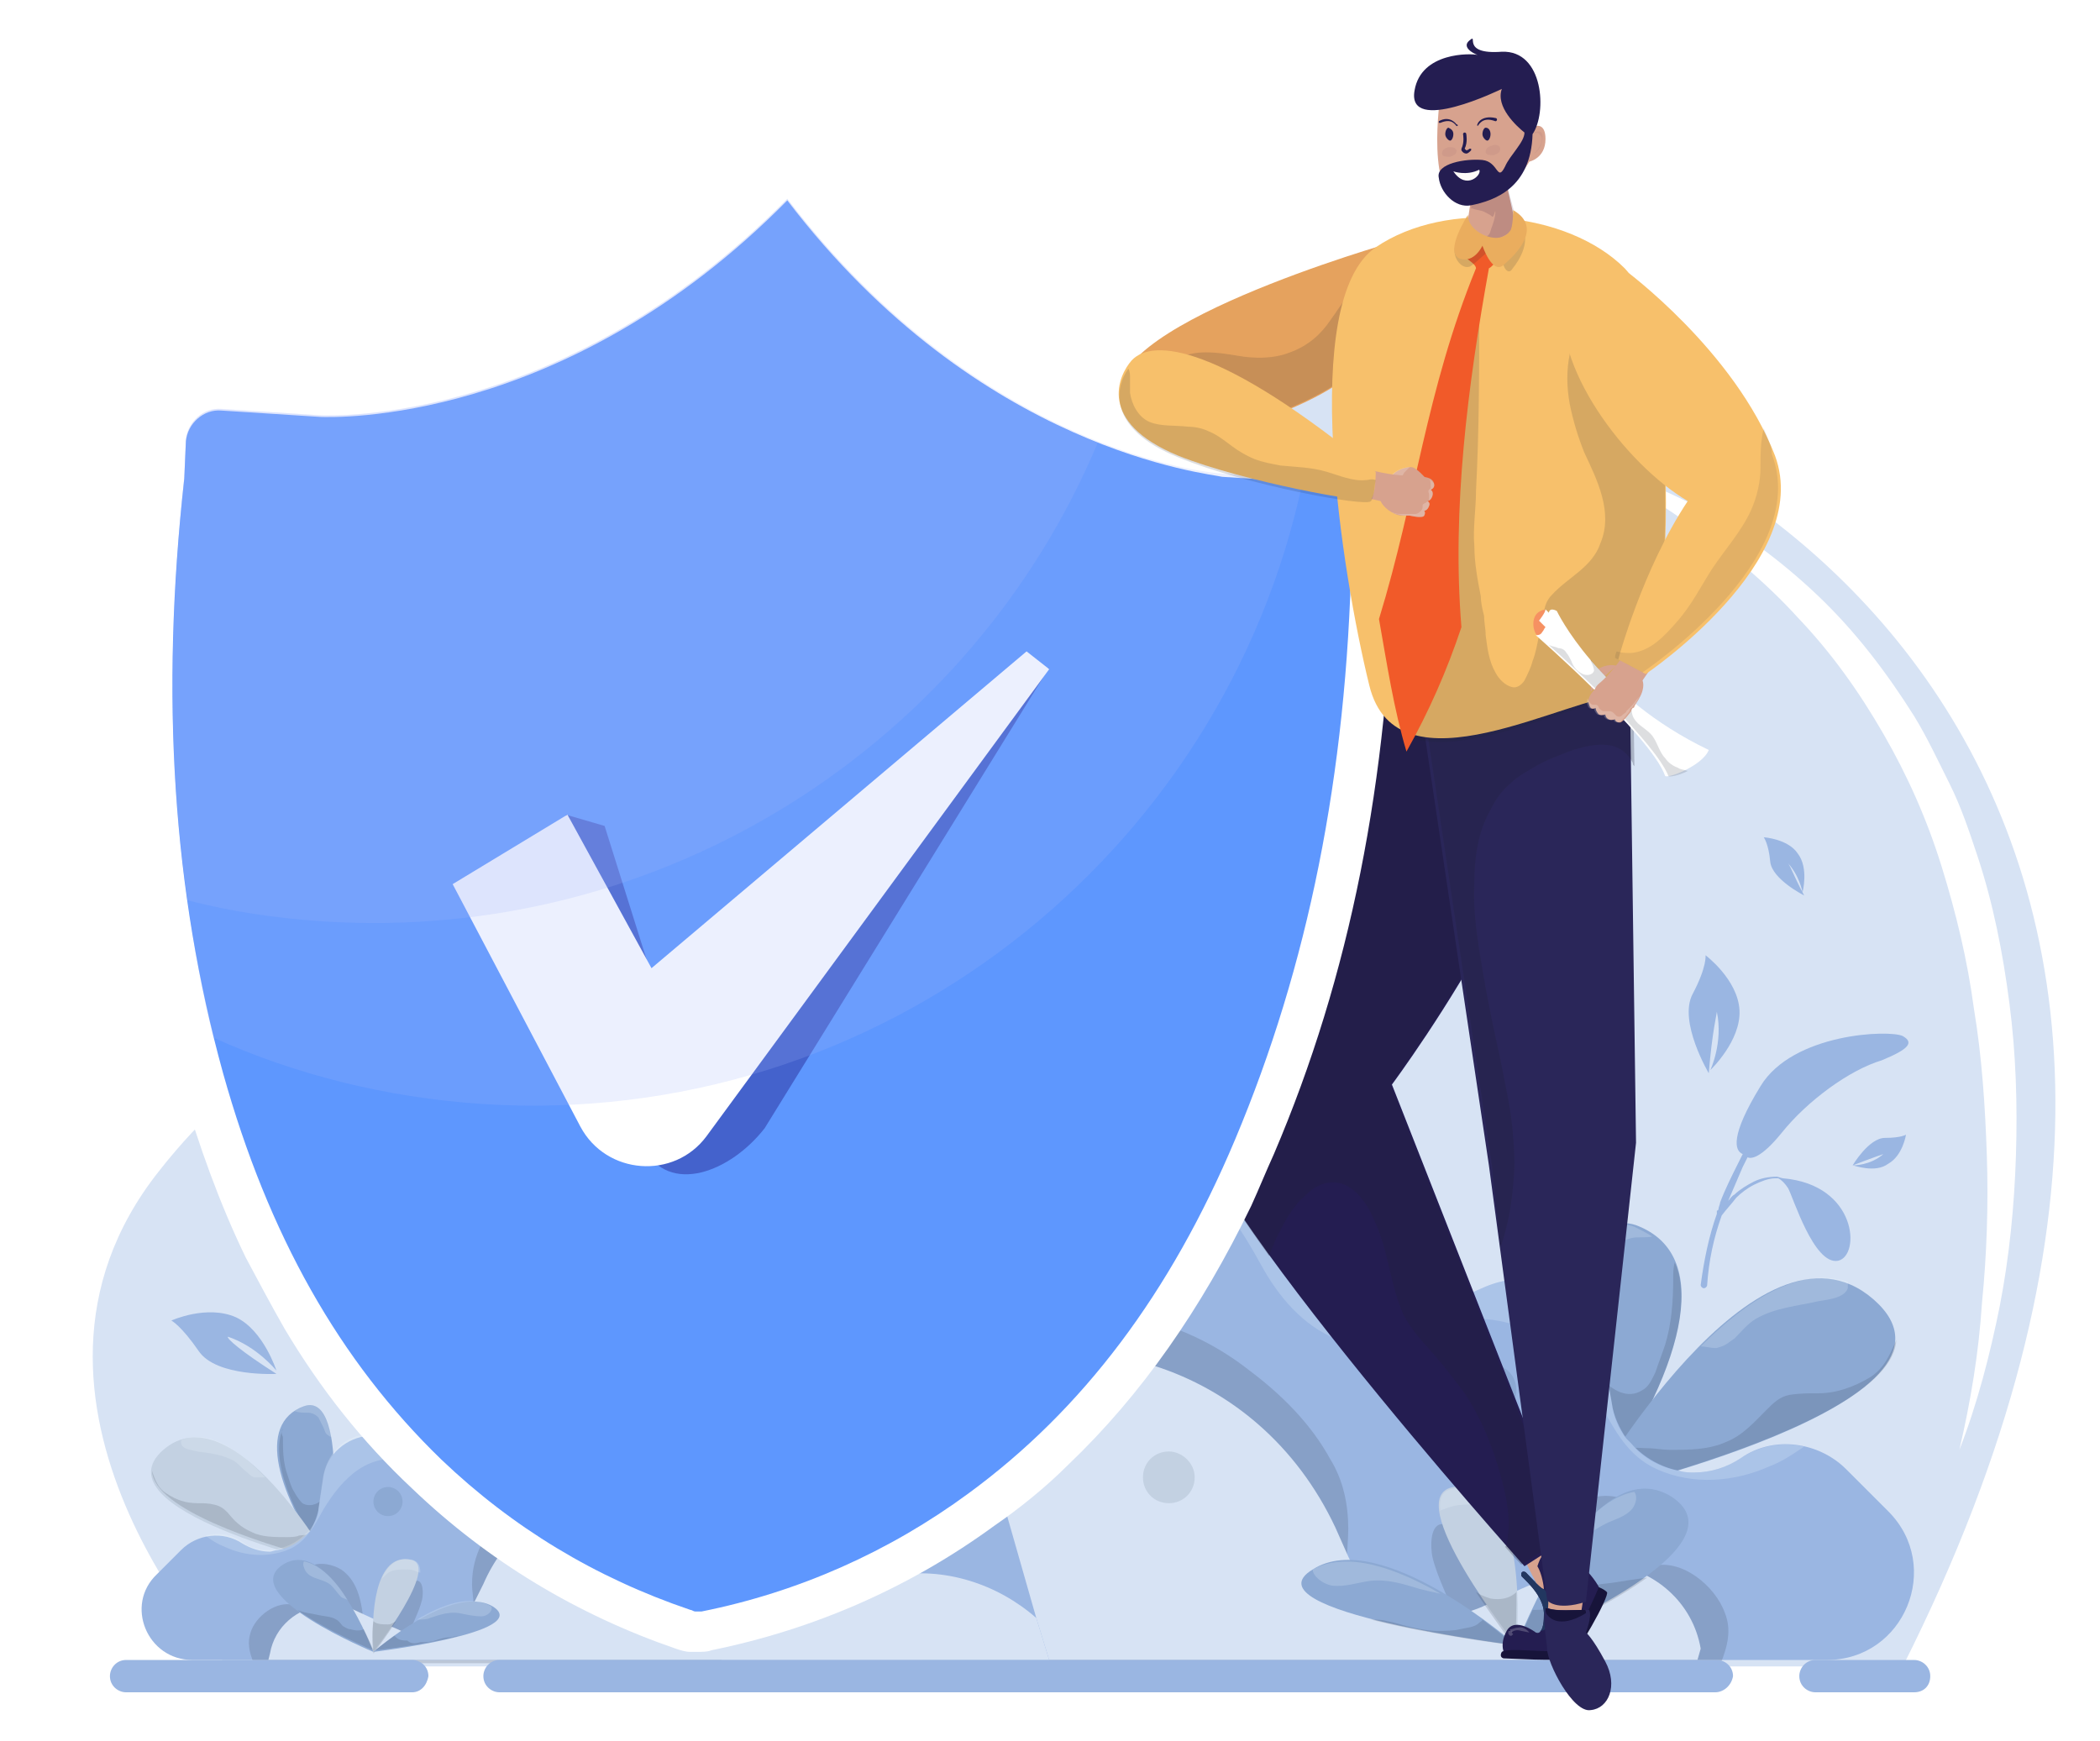 <?xml version="1.0" encoding="utf-8"?>
<!-- Generator: Adobe Illustrator 25.1.0, SVG Export Plug-In . SVG Version: 6.00 Build 0)  -->
<svg version="1.1" id="Layer_1" xmlns="http://www.w3.org/2000/svg" xmlns:xlink="http://www.w3.org/1999/xlink" x="0px" y="0px"
	 viewBox="0 0 129.9 107.7" style="enable-background:new 0 0 129.9 107.7;" xml:space="preserve">
<style type="text/css">
	.st0{fill:#FFFFFF;}
	.st1{fill:#4462CC;}
	.st2{fill:#BDDCFD;}
	.st3{fill:#F7C06B;}
	.st4{fill:#E5B1A1;}
	.st5{fill:#EAAD5E;}
	.st6{opacity:0.1;fill:#202234;}
	.st7{fill:#28264A;}
	.st8{fill:#241D51;}
	.st9{opacity:0.2;fill:#241D51;}
	.st10{fill:#5E97FE;}
	.st11{fill:#40327B;}
	.st12{opacity:0.25;fill:#FCFAF7;}
	.st13{fill:#F5958F;}
	.st14{fill:#FAD1DE;}
	.st15{opacity:0.44;fill:#716AAF;}
	.st16{fill:#33143F;}
	.st17{fill:#312C58;}
	.st18{fill:#D7A28E;}
	.st19{opacity:0.2;fill:#FFFFFF;}
	.st20{fill:#F2FAFF;}
	.st21{fill:#0F1019;}
	.st22{opacity:0.2;fill:#231F20;}
	.st23{fill:#F49C9A;}
	.st24{fill:#EA8F8F;}
	.st25{opacity:0.1;fill:#231F20;}
	.st26{opacity:0.2;}
	.st27{fill:#202234;}
	.st28{opacity:5.000000e-02;fill:#33133F;}
	.st29{fill:#F5B297;}
	.st30{opacity:0.19;fill:#100959;}
	.st31{opacity:0.2;fill:#202234;}
	.st32{opacity:0.15;fill:#33133F;}
	.st33{fill:#33133F;}
	.st34{fill:#E08686;}
	.st35{opacity:0.2;fill:#A4B7FC;}
	.st36{opacity:0.25;fill:#33133F;}
	.st37{fill:#88A6D1;}
	.st38{fill:#D7E3F4;}
	.st39{fill:#8CA9D3;}
	.st40{opacity:0.2;fill:#F2FAFF;}
	.st41{opacity:0.15;fill:#202234;}
	.st42{fill:#9AB6E2;}
	.st43{fill:#C3D1E2;}
	.st44{fill:#E5AC61;}
	.st45{opacity:0.1;}
	.st46{fill:#F4C095;}
	.st47{fill:#CED9EF;}
	.st48{fill:#17143A;}
	.st49{fill:#2A2659;}
	.st50{opacity:0.25;fill:#202234;}
	.st51{fill:#F15A29;}
	.st52{fill:#E9AA8E;}
	.st53{fill:#FCFAF7;}
	.st54{opacity:0.25;fill:#FFFFFF;}
	.st55{fill:#383B4B;}
	.st56{opacity:0.33;fill:#0F1019;}
	.st57{fill:#FCC61A;}
	.st58{opacity:0.4;fill:#40327B;}
	.st59{fill:url(#SVGID_1_);}
	.st60{fill:#FBE034;}
	.st61{fill:#FFC148;}
	.st62{fill:url(#SVGID_2_);}
	.st63{fill:#FA9351;}
	.st64{fill:url(#SVGID_3_);}
	.st65{fill:url(#SVGID_4_);}
	.st66{fill:url(#SVGID_5_);}
	.st67{fill:url(#SVGID_6_);}
	.st68{fill:url(#SVGID_7_);}
	.st69{fill:url(#SVGID_8_);}
	.st70{fill:url(#SVGID_9_);}
	.st71{fill:url(#SVGID_10_);}
	.st72{fill:url(#SVGID_11_);}
	.st73{fill:url(#SVGID_12_);}
	.st74{fill:url(#SVGID_13_);}
	.st75{fill:url(#SVGID_14_);}
	.st76{fill:url(#SVGID_15_);}
	.st77{fill:url(#SVGID_16_);}
	.st78{fill:url(#SVGID_17_);}
	.st79{fill:url(#SVGID_18_);}
	.st80{fill:url(#SVGID_19_);}
	.st81{fill:url(#SVGID_20_);}
	.st82{fill:url(#SVGID_21_);}
	.st83{fill:url(#SVGID_22_);}
	.st84{fill:url(#SVGID_23_);}
	.st85{fill:url(#SVGID_24_);}
	.st86{fill:url(#SVGID_25_);}
	.st87{fill:url(#SVGID_26_);}
	.st88{fill:url(#SVGID_27_);}
	.st89{fill:url(#SVGID_28_);}
	.st90{fill:url(#SVGID_29_);}
	.st91{fill:url(#SVGID_30_);}
	.st92{fill:url(#SVGID_31_);}
	.st93{fill:url(#SVGID_32_);}
	.st94{fill:url(#SVGID_33_);}
	.st95{fill:url(#SVGID_34_);}
	.st96{fill:url(#SVGID_35_);}
	.st97{fill:url(#SVGID_36_);}
	.st98{fill:url(#SVGID_37_);}
	.st99{fill:url(#SVGID_38_);}
	.st100{fill:url(#SVGID_39_);}
	.st101{fill:url(#SVGID_40_);}
	.st102{opacity:0.2;fill:#1A2326;}
	.st103{fill:url(#SVGID_41_);}
	.st104{fill:url(#SVGID_42_);}
	.st105{fill:url(#SVGID_43_);}
	.st106{fill:url(#SVGID_44_);}
	.st107{fill:url(#SVGID_45_);}
	.st108{fill:url(#SVGID_46_);}
	.st109{fill:url(#SVGID_47_);}
	.st110{fill:url(#SVGID_48_);}
	.st111{fill:url(#SVGID_49_);}
	.st112{fill:url(#SVGID_50_);}
	.st113{fill:url(#SVGID_51_);}
	.st114{fill:url(#SVGID_52_);}
	.st115{fill:#F69162;}
	.st116{fill:#E57E55;}
	.st117{fill:#FF97A6;}
	.st118{fill:#242249;}
	.st119{fill:#DFEBEF;}
	.st120{fill:#DE5D36;}
	.st121{fill:#2B3E6D;}
	.st122{fill:#3E4482;}
	.st123{opacity:0.18;fill:#000107;}
	.st124{opacity:0.25;fill:#D66E85;}
	.st125{fill:#ED889B;}
	.st126{opacity:0.24;fill:#404A4F;}
	.st127{fill:#86A3CE;}
	.st128{fill:#232F6B;}
	.st129{opacity:0.35;fill:#202234;}
	.st130{fill:#263C8A;}
	.st131{opacity:0.2;fill:#1D6AB7;}
	.st132{fill:#F2897F;}
	.st133{fill:#FDA19E;}
	.st134{fill:#35306D;}
	.st135{fill:#EC9480;}
	.st136{opacity:0.2;fill:#EC9480;}
	.st137{fill:#F0DCB9;}
	.st138{opacity:0.5;fill:#FFFFFF;}
	.st139{opacity:0.66;fill:#C2CEFD;}
	.st140{fill:#383D6C;}
	.st141{fill:#080D28;}
	.st142{opacity:0.2;fill:#080D28;}
	.st143{opacity:0.1;fill:#080D28;}
	.st144{fill:#11153A;}
	.st145{fill:#D87148;}
	.st146{fill:#F9C300;}
	.st147{opacity:0.35;}
	.st148{opacity:0.85;}
	.st149{opacity:0.3;}
	.st150{opacity:0.3;fill:#607BFE;}
	.st151{opacity:0.3;fill:#A4B7FC;}
	.st152{fill:#F7F7F7;}
	.st153{opacity:0.29;fill:#1C282B;}
	.st154{fill:#D1D3D4;}
	.st155{fill:#E29CA1;}
	.st156{fill:#E8AD80;}
	.st157{fill:#F3AFB1;}
	.st158{fill:#E5A25E;}
	.st159{fill:#1B2C4C;}
	.st160{fill:#EEAB8C;}
	.st161{fill:#175689;}
	.st162{fill:#FDB4A1;}
	.st163{fill:#D3C971;}
	.st164{opacity:0.35;fill-rule:evenodd;clip-rule:evenodd;fill:#E59120;}
	.st165{fill:#F6A933;}
	.st166{fill:#BF5A16;}
	.st167{fill:#F9F3DD;}
	.st168{fill:#62C8D8;}
	.st169{opacity:0.25;fill-rule:evenodd;clip-rule:evenodd;fill:#D8D1BA;}
	.st170{fill:#D88E2E;}
	.st171{fill-rule:evenodd;clip-rule:evenodd;fill:#F0E0B0;}
	.st172{fill-rule:evenodd;clip-rule:evenodd;fill:#62C8D8;}
	.st173{fill-rule:evenodd;clip-rule:evenodd;fill:#E59120;}
	.st174{fill:#1D6AB7;}
	.st175{fill:#223760;}
	.st176{opacity:0.4;fill:#241D51;}
	.st177{fill:#231F20;}
	.st178{fill:#3660E8;}
	.st179{opacity:0.1;fill:#FFFFFF;}
	.st180{fill:#4166F8;}
	.st181{fill:#D2D4FF;}
	.st182{fill:#232750;}
	.st183{fill:#59599B;}
	.st184{opacity:0.21;fill:#232750;}
	.st185{fill:#276093;}
	.st186{fill:#DDAE9F;}
	.st187{fill:#C8D9FB;}
	.st188{fill:#EDDAAB;}
	.st189{fill:#2B2E3F;}
	.st190{opacity:0.1;fill:#1D6AB7;}
	.st191{opacity:0.25;fill:#231F20;}
	.st192{fill:#073D6C;}
	.st193{fill:#07375B;}
	.st194{opacity:0.5;}
	.st195{opacity:0.5;fill:#202234;}
	.st196{opacity:8.000000e-02;fill:#231F20;}
	.st197{fill:#D89F21;}
	.st198{fill:url(#SVGID_53_);}
	.st199{fill:url(#SVGID_54_);}
	.st200{fill:url(#SVGID_55_);}
	.st201{fill:url(#SVGID_56_);}
	.st202{fill:url(#SVGID_57_);}
	.st203{fill:url(#SVGID_58_);}
	.st204{fill:url(#SVGID_59_);}
	.st205{fill:url(#SVGID_60_);}
	.st206{fill:url(#SVGID_61_);}
	.st207{fill:url(#SVGID_62_);}
	.st208{fill:url(#SVGID_63_);}
	.st209{fill:url(#SVGID_64_);}
	.st210{fill:url(#SVGID_65_);}
	.st211{fill:url(#SVGID_66_);}
	.st212{fill:url(#SVGID_67_);}
	.st213{fill:url(#SVGID_68_);}
	.st214{fill:url(#SVGID_69_);}
	.st215{fill:url(#SVGID_70_);}
	.st216{fill:url(#SVGID_71_);}
	.st217{fill:url(#SVGID_72_);}
	.st218{fill:url(#SVGID_73_);}
	.st219{fill:url(#SVGID_74_);}
	.st220{fill:url(#SVGID_75_);}
	.st221{fill:url(#SVGID_76_);}
	.st222{fill:url(#SVGID_77_);}
	.st223{fill:url(#SVGID_78_);}
	.st224{fill:url(#SVGID_79_);}
	.st225{fill:url(#SVGID_80_);}
	.st226{fill:url(#SVGID_81_);}
	.st227{fill:url(#SVGID_82_);}
	.st228{fill:url(#SVGID_83_);}
	.st229{fill:url(#SVGID_84_);}
	.st230{fill:url(#SVGID_85_);}
	.st231{fill:url(#SVGID_86_);}
	.st232{fill:url(#SVGID_87_);}
	.st233{fill:url(#SVGID_88_);}
	.st234{fill:url(#SVGID_89_);}
	.st235{fill:url(#SVGID_90_);}
	.st236{fill:url(#SVGID_91_);}
	.st237{fill:url(#SVGID_92_);}
	.st238{fill:url(#SVGID_93_);}
	.st239{fill:url(#SVGID_94_);}
	.st240{fill:url(#SVGID_95_);}
	.st241{fill:url(#SVGID_96_);}
	.st242{fill:url(#SVGID_97_);}
	.st243{fill:url(#SVGID_98_);}
	.st244{fill:url(#SVGID_99_);}
	.st245{fill:url(#SVGID_100_);}
	.st246{fill:url(#SVGID_101_);}
	.st247{fill:url(#SVGID_102_);}
	.st248{fill:url(#SVGID_103_);}
	.st249{fill:url(#SVGID_104_);}
	.st250{fill:url(#SVGID_105_);}
	.st251{fill:url(#SVGID_106_);}
	.st252{fill:url(#SVGID_107_);}
	.st253{fill:url(#SVGID_108_);}
	.st254{opacity:0.3;fill:#202234;}
	.st255{opacity:0.3;fill:#2A2659;}
	.st256{fill:#B6C6DD;}
	.st257{opacity:0.15;fill:#2A2659;}
	.st258{fill:url(#SVGID_109_);}
	.st259{fill:url(#SVGID_110_);}
	.st260{fill:#FFF4C5;}
	.st261{fill:#4D4D8E;}
	.st262{fill:#3A3A77;}
	.st263{fill:#FFB598;}
	.st264{fill:#DDB302;}
	.st265{fill:#F1D15A;}
	.st266{opacity:0.19;fill:#916640;}
	.st267{opacity:0.6;fill:#231F20;}
	.st268{fill:#023B5F;}
	.st269{fill:#7DD0EA;}
	.st270{opacity:0.15;fill:#073D6C;}
	.st271{opacity:0.35;fill:#FFFFFF;}
	.st272{filter:url(#Adobe_OpacityMaskFilter);}
	.st273{filter:url(#Adobe_OpacityMaskFilter_1_);}
	.st274{mask:url(#SVGID_113_);fill:url(#SVGID_114_);}
	.st275{opacity:0.73;fill:url(#SVGID_115_);}
	.st276{filter:url(#Adobe_OpacityMaskFilter_2_);}
	.st277{filter:url(#Adobe_OpacityMaskFilter_3_);}
	.st278{mask:url(#SVGID_116_);fill:url(#SVGID_117_);}
	.st279{opacity:0.73;fill:url(#SVGID_118_);}
	.st280{fill:#F4A289;}
	.st281{fill:#E89380;}
	.st282{fill:#41417F;}
	.st283{opacity:0.15;}
	.st284{opacity:0.15;fill:#231F20;}
	.st285{opacity:0.37;}
	.st286{opacity:0.71;}
	.st287{fill:url(#SVGID_119_);}
	.st288{fill:url(#SVGID_120_);}
	.st289{fill:url(#SVGID_121_);}
	.st290{fill:#E4E4EF;}
	.st291{fill:#FEFEFE;}
	.st292{opacity:0.51;fill:#AFC8DB;}
	.st293{opacity:0.3;fill:#7F1F1F;}
	.st294{opacity:0.65;fill:#231F20;}
	.st295{fill:#3D3D72;}
	.st296{fill:#494984;}
	.st297{fill:#515184;}
	.st298{opacity:0.28;fill:#231F20;}
	.st299{fill:#FFAFA9;}
	.st300{fill:#E59A98;}
	.st301{fill:#4B2A5B;}
	.st302{fill:#063C59;}
	.st303{fill:#1D1D3D;}
	.st304{fill:#E28888;}
	.st305{fill:#F29997;}
	.st306{fill:#E6E7E8;}
	.st307{fill:#BE1E2D;}
	.st308{opacity:0.43;fill:#FCC57F;}
	.st309{fill:#110833;}
	.st310{opacity:0.6;fill:#E6E7E8;}
	.st311{fill:#052F42;}
	.st312{opacity:0.1;fill:#0D0D3F;}
	.st313{opacity:0.3;fill:#FFFFFF;}
	.st314{filter:url(#Adobe_OpacityMaskFilter_4_);}
	.st315{filter:url(#Adobe_OpacityMaskFilter_5_);}
	.st316{mask:url(#SVGID_124_);fill:url(#SVGID_125_);}
	.st317{opacity:0.73;fill:url(#SVGID_126_);}
	.st318{filter:url(#Adobe_OpacityMaskFilter_6_);}
	.st319{filter:url(#Adobe_OpacityMaskFilter_7_);}
	.st320{mask:url(#SVGID_127_);fill:url(#SVGID_128_);}
	.st321{opacity:0.73;fill:url(#SVGID_129_);}
	.st322{fill:#3058D8;}
	.st323{fill:#282C3D;}
	.st324{opacity:0.55;fill:url(#SVGID_130_);}
</style>
<g>
	<path class="st38" d="M117.7,103.1H14.1c0,0-15.5-16.4-4.3-30.6c11.1-14.2,22.9-9,36.5-25.4C59.8,30.8,66,22.6,86.5,23.2
		C107,23.8,144.8,49.3,117.7,103.1z"/>
	<g>
		<g>
			<path class="st39" d="M98.6,92.7c0,0-2.6-18.7,2.6-16.9C106.3,77.7,103.9,85.2,98.6,92.7z"/>
			<path class="st40" d="M98.6,79c0.3-0.2,0.4-0.6,0.5-0.9c0.1-0.3,0.3-0.7,0.6-0.9c0.3-0.3,0.8-0.5,1.2-0.6c0.4-0.1,0.9,0,1.3-0.1
				c0,0,0,0,0,0c-0.3-0.2-0.7-0.4-1.1-0.6c-1.7-0.6-2.5,0.9-2.9,3.3C98.4,79.1,98.5,79.1,98.6,79z"/>
			<path class="st41" d="M103.5,79.1c0,1.4-0.1,2.8-0.5,4.1c-0.2,0.6-0.4,1.1-0.6,1.7c-0.2,0.4-0.4,0.9-0.8,1.1
				c-0.9,0.6-1.9,0-2.5-0.7c-0.4-0.4-0.7-0.9-1.1-1.2c0,4.3,0.6,8.6,0.6,8.6c4-5.7,6.4-11.4,5-14.6
				C103.5,78.4,103.5,78.8,103.5,79.1z"/>
			<path class="st39" d="M98.2,92.5c0,0,10.5-18.4,17.7-12.1C123.2,86.8,98.2,92.5,98.2,92.5z"/>
			<path class="st40" d="M105.2,83.3c0.3,0,0.6,0.1,0.9,0.1c0,0,0,0,0.1,0c0,0,0.3-0.1,0.3-0.1c0.3-0.1,0.5-0.3,0.8-0.5
				c0.4-0.4,0.8-0.9,1.3-1.2c1.2-0.7,2.6-0.8,3.9-1.1c0.6-0.1,1.6-0.2,1.8-0.8c0-0.1,0-0.3,0-0.4C111.3,78.3,108,80.5,105.2,83.3
				C105.2,83.3,105.2,83.3,105.2,83.3z"/>
			<path class="st41" d="M115.7,85.2c-1,0.6-2.1,1-3.2,1c-0.6,0-1.2,0-1.8,0.1c-0.6,0.1-1,0.5-1.4,0.9c-0.8,0.8-1.5,1.6-2.5,2
				c-1.1,0.5-2.3,0.5-3.5,0.5c-0.5,0-0.9-0.1-1.4-0.1c-0.4,0-0.8-0.1-1.2,0.1c-0.4,0.2-0.4,1-0.4,1.4c0.1,0.3,0.2,0.6,0.3,0.8
				c5-1.4,16.5-4.9,16.7-9C116.9,83.8,116.6,84.6,115.7,85.2z"/>
		</g>
		<g>
			<g>
				<path class="st42" d="M113,102.7H22.5l1.3-4.5l3.1-10.7c2.2-7.6,9.7-12.3,17.4-11l3.9,0.7c0.3,0,0.6,0.1,0.9,0.1
					c1.7,0,3.4-0.9,4.4-2.3c6.7-10.1,21.9-8.8,26.9,2.2l0.7,1.5c1.2,2.6,4.3,3.8,6.9,2.6l3.9-1.7c2.3-1,4.8-0.3,6.2,1.5
					c0.5,0.7,0.9,1.4,1,2.3l0.6,3.4c0.1,0.8,0.5,1.6,0.9,2.2c0.1,0.1,0.2,0.2,0.3,0.3c0.8,0.9,1.9,1.5,3,1.7
					c0.3,0.1,0.6,0.1,0.9,0.1c1,0,2-0.3,2.9-0.9c2-1.4,4.8-1,6.5,0.7l2.6,2.6C120.2,96.9,117.8,102.7,113,102.7z"/>
				<path class="st41" d="M106.7,99.8c-0.6-1.7-2.7-3.4-4.5-2.9c-0.2,0.1-0.4-0.1-0.5-0.3c-0.4-1.2,0.1-3-1.2-3.8
					c-1-0.5-2.4-0.2-3.3,0.4c-2.3,1.6-2.2,4.5-2.6,6.9c0,0.3-0.5,0.4-0.7,0.2c-0.5-0.6-0.8-1.3-1.2-1.9c-0.5-0.9-1.1-1.8-1.7-2.6
					c-0.4-0.5-1-1.4-1.7-1.5c-0.9-0.1-0.8,1.5-0.7,2c0.3,1.3,1,2.5,1.4,3.8c0.1,0.2-0.1,0.4-0.3,0.5c-0.6,0.1-1.1-0.1-1.5-0.4
					c-0.6-0.4-1-0.8-1.7-0.9c-1-0.2-2.6-0.2-3.1-1.2c-0.2-0.4-0.1-0.8-0.1-1.2c0-0.8,0.1-1.6,0.1-2.3c0-1.5-0.3-3-1.1-4.3
					c-1.2-2.2-3-4-5-5.5c-1.9-1.5-4.1-2.6-6.5-3.2c-4.5-1.1-9.6-0.1-12.4,3.8c-1.2,1.7-2,3.7-2.3,5.8c-0.4,2.4-0.1,4.9,0.2,7.3
					c0.2,1.5,0.4,3,0.8,4.5h49.3C106.9,101.8,107.1,100.8,106.7,99.8z"/>
				<path class="st40" d="M67.7,71.3c1.2,0.7,2.7,0.9,4.1,1.2c1.2,0.3,2.3,0.8,3.2,1.6c1.4,1.2,2.3,2.9,3.2,4.5
					c1.1,1.9,2.7,3.7,4.9,4.4c2.4,0.7,4.5-1,6.8-1.3c1.9-0.3,3.7,0,5.4,1c1.6,1,2.8,2.6,3.7,4.2c0.9,1.6,1.7,3.2,3.5,4
					c2.2,1,4.8,0.8,7-0.2c0.8-0.3,1.5-0.8,2.1-1.2c-1.3-0.3-2.7-0.1-3.9,0.7c-0.9,0.6-1.9,0.9-2.9,0.9c-0.3,0-0.6,0-0.9-0.1
					c-1.2-0.2-2.3-0.8-3-1.7c-0.1-0.1-0.2-0.2-0.3-0.3c-0.5-0.6-0.8-1.4-0.9-2.2l-0.6-3.4c-0.1-0.9-0.5-1.7-1-2.3
					c-1.4-1.8-4-2.6-6.2-1.5l-3.9,1.7c-2.6,1.2-5.7,0-6.9-2.6l-0.7-1.5c-2.9-6.4-9.2-9.5-15.3-9C65.7,69.4,66.5,70.6,67.7,71.3z"/>
				<path class="st38" d="M105,102.7H22.5l1.3-4.5c4.1-3.7,9.7-5.5,15.5-4.5l3.1,0.5l1.6,0.3c0.4,0.1,0.7,0.1,1.1,0.1
					c0.8,0,1.5-0.1,2.2-0.4c1.2-0.5,2.2-1.3,3-2.4c1-1.6,2.3-2.9,3.6-4c0.5-0.4,1.1-0.8,1.6-1.2c3-2,6.5-3,9.9-3c2,0,4,0.3,6,0.9
					c4.7,1.5,8.8,4.9,11.2,10l0.8,1.8c1.4,3.2,5.1,4.5,8.3,3.1l2.4-1.1l2.3-1c1-0.5,2.1-0.6,3.2-0.5c2.7,0.3,5.1,2.3,5.6,5.2
					L105,102.7z"/>
				<path class="st39" d="M93.8,86c0,0.9-0.7,1.6-1.6,1.6c-0.9,0-1.6-0.7-1.6-1.6c0-0.9,0.7-1.6,1.6-1.6
					C93.1,84.4,93.8,85.1,93.8,86z"/>
				<path class="st43" d="M73.9,91.4c0,0.9-0.7,1.6-1.6,1.6c-0.9,0-1.6-0.7-1.6-1.6c0-0.9,0.7-1.6,1.6-1.6
					C73.1,89.8,73.9,90.5,73.9,91.4z"/>
				<path class="st41" d="M70.8,75.8c0,1.7-1.4,3.1-3.1,3.1c-1.7,0-3.1-1.4-3.1-3.1c0-1.7,1.4-3.1,3.1-3.1
					C69.4,72.7,70.8,74.1,70.8,75.8z"/>
				<path class="st43" d="M70.6,75c0,1.7-1.4,3.1-3.1,3.1c-1.7,0-3.1-1.4-3.1-3.1c0-1.7,1.4-3.1,3.1-3.1
					C69.2,71.9,70.6,73.3,70.6,75z"/>
			</g>
			<g>
				<path class="st43" d="M93.8,101.8c0,0-7.3-9.2-3.9-9.8C93.1,91.4,94.2,96.2,93.8,101.8z"/>
				<path class="st40" d="M89.5,93.3c0.3-0.1,0.6-0.2,1-0.2c0.7-0.1,1.5,0.1,2.1,0.5c0.2,0.2,0.4,0.4,0.5,0.6
					c-0.7-1.5-1.7-2.4-3.2-2.1c-0.7,0.1-0.9,0.6-0.8,1.4C89.1,93.4,89.3,93.4,89.5,93.3z"/>
				<path class="st41" d="M92.2,98.9c-0.3-0.1-0.6-0.2-0.9-0.4c1.2,1.8,2.4,3.4,2.4,3.4c0.1-1.2,0.1-2.3,0.1-3.4
					C93.4,98.9,92.8,99,92.2,98.9z"/>
				<path class="st39" d="M93.8,101.8c0,0,4.6-12.3,9.6-9.2C108.4,95.9,93.8,101.8,93.8,101.8z"/>
				<path class="st40" d="M97.3,96c0.4-0.3,0.6-0.8,1-1.1c0.4-0.3,0.9-0.6,1.4-0.8c0.5-0.2,1-0.4,1.3-0.8c0.2-0.3,0.3-0.7,0.1-1
					c-1.8,0.3-3.4,2.1-4.7,4.1C96.8,96.3,97.1,96.2,97.3,96z"/>
				<path class="st41" d="M99.9,97.9c-0.6,0.1-1.5,0.1-2.1,0.5c-0.3,0.2-0.5,0.5-0.7,0.7c-0.3,0.2-0.6,0.3-0.9,0.4
					c-0.5,0.1-1,0.1-1.4,0.1c-0.6,1.3-1,2.3-1,2.3s4.9-2,8.1-4.3C101.2,97.7,100.5,97.8,99.9,97.9z"/>
				<path class="st39" d="M93.8,101.8c0,0-16.9-2.1-12.6-4.7C85.4,94.4,93.8,101.8,93.8,101.8z"/>
				<path class="st40" d="M82.4,98.1c0.8,0.1,1.6-0.2,2.4-0.3c1.1-0.1,2,0.2,3,0.5c0.4,0.1,0.8,0.2,1.3,0.3
					c-2.6-1.5-5.7-2.7-7.9-1.5C81.2,97.5,81.8,98,82.4,98.1z"/>
				<path class="st41" d="M88.9,100.9c-0.5,0-1-0.1-1.5-0.2c-0.5-0.1-1-0.3-1.6-0.4c-0.3-0.1-0.7-0.1-1-0.1c3.9,1,8.9,1.6,8.9,1.6
					s-0.8-0.7-2-1.6c0,0.1-0.1,0.1-0.2,0.2c-0.3,0.3-0.8,0.3-1.2,0.4C89.9,100.9,89.4,100.9,88.9,100.9z"/>
			</g>
		</g>
	</g>
	<g>
		<g>
			<path class="st39" d="M20.3,96.9c0,0,1.5-10.9-1.5-9.9C15.8,88.1,17.2,92.5,20.3,96.9z"/>
			<path class="st40" d="M20.3,88.8c-0.2-0.1-0.2-0.3-0.3-0.5c-0.1-0.2-0.2-0.4-0.3-0.6c-0.2-0.2-0.4-0.3-0.7-0.3
				c-0.3,0-0.5,0-0.8-0.1c0,0,0,0,0,0c0.2-0.1,0.4-0.2,0.6-0.3c1-0.3,1.5,0.6,1.7,1.9C20.5,88.9,20.4,88.9,20.3,88.8z"/>
			<path class="st41" d="M17.5,88.9c0,0.8,0,1.6,0.3,2.4c0.1,0.3,0.2,0.7,0.4,1c0.1,0.2,0.3,0.5,0.5,0.7c0.5,0.3,1.1,0,1.4-0.4
				c0.2-0.2,0.4-0.5,0.7-0.7c0,2.5-0.4,5-0.4,5c-2.4-3.3-3.7-6.7-2.9-8.5C17.4,88.5,17.4,88.7,17.5,88.9z"/>
			<path class="st43" d="M20.5,96.8c0,0-6.1-10.8-10.4-7.1C5.9,93.4,20.5,96.8,20.5,96.8z"/>
			<path class="st40" d="M16.4,91.4c-0.2,0-0.3,0-0.5,0c0,0,0,0,0,0c0,0-0.1,0-0.2,0c-0.2-0.1-0.3-0.2-0.4-0.3
				c-0.3-0.2-0.5-0.5-0.8-0.7c-0.7-0.4-1.5-0.5-2.3-0.6c-0.3-0.1-0.9-0.1-1-0.5c0-0.1,0-0.2,0-0.2C12.9,88.4,14.8,89.7,16.4,91.4
				C16.5,91.4,16.5,91.4,16.4,91.4z"/>
			<path class="st41" d="M10.3,92.4c0.6,0.4,1.2,0.6,1.9,0.6c0.4,0,0.7,0,1.1,0.1c0.4,0.1,0.6,0.3,0.8,0.5c0.4,0.5,0.8,0.9,1.5,1.2
				c0.6,0.3,1.4,0.3,2.1,0.3c0.3,0,0.6,0,0.8-0.1c0.2,0,0.5-0.1,0.7,0c0.3,0.1,0.3,0.6,0.2,0.8c0,0.2-0.1,0.3-0.2,0.5
				c-2.9-0.8-9.7-2.9-9.8-5.3C9.6,91.6,9.8,92.1,10.3,92.4z"/>
		</g>
		<g>
			<g>
				<path class="st42" d="M11.9,102.7h53l-0.8-2.6l-1.8-6.3c-1.3-4.4-5.7-7.2-10.2-6.4l-2.3,0.4c-0.2,0-0.3,0-0.5,0
					c-1,0-2-0.5-2.5-1.4c-3.9-5.9-12.8-5.2-15.8,1.3l-0.4,0.9c-0.7,1.5-2.5,2.2-4,1.5l-2.3-1c-1.3-0.6-2.8-0.2-3.7,0.9
					c-0.3,0.4-0.5,0.8-0.6,1.4l-0.3,2c-0.1,0.5-0.3,0.9-0.5,1.3c-0.1,0.1-0.1,0.1-0.2,0.2c-0.5,0.5-1.1,0.9-1.8,1
					c-0.2,0-0.4,0.1-0.5,0.1c-0.6,0-1.2-0.2-1.7-0.5c-1.2-0.8-2.8-0.6-3.8,0.4l-1.5,1.5C7.7,99.3,9.1,102.7,11.9,102.7z"/>
				<path class="st41" d="M15.5,101c0.3-1,1.6-2,2.7-1.7c0.1,0,0.2,0,0.3-0.2c0.2-0.7-0.1-1.8,0.7-2.2c0.6-0.3,1.4-0.1,1.9,0.2
					c1.3,0.9,1.3,2.6,1.5,4.1c0,0.2,0.3,0.2,0.4,0.1c0.3-0.3,0.5-0.8,0.7-1.1c0.3-0.5,0.6-1,1-1.5c0.2-0.3,0.6-0.8,1-0.9
					c0.5-0.1,0.5,0.8,0.4,1.2c-0.2,0.8-0.6,1.4-0.8,2.2c0,0.1,0,0.3,0.2,0.3c0.3,0.1,0.6-0.1,0.9-0.2c0.3-0.2,0.6-0.4,1-0.5
					c0.6-0.1,1.5-0.1,1.8-0.7c0.1-0.2,0.1-0.5,0.1-0.7c0-0.5-0.1-0.9-0.1-1.4c0-0.9,0.2-1.7,0.6-2.5c0.7-1.3,1.8-2.4,2.9-3.2
					c1.1-0.9,2.4-1.5,3.8-1.9c2.6-0.7,5.6-0.1,7.3,2.2c0.7,1,1.2,2.2,1.3,3.4c0.2,1.4,0,2.9-0.1,4.3c-0.1,0.9-0.3,1.8-0.4,2.6H15.7
					C15.4,102.2,15.3,101.6,15.5,101z"/>
				<path class="st40" d="M38.4,84.3c-0.7,0.4-1.6,0.5-2.4,0.7c-0.7,0.2-1.3,0.5-1.9,0.9c-0.8,0.7-1.3,1.7-1.9,2.6
					c-0.7,1.1-1.6,2.2-2.9,2.6c-1.4,0.4-2.6-0.6-4-0.8c-1.1-0.2-2.2,0-3.1,0.6c-0.9,0.6-1.6,1.5-2.2,2.5c-0.5,0.9-1,1.9-2,2.4
					c-1.3,0.6-2.8,0.5-4.1-0.1c-0.5-0.2-0.8-0.4-1.2-0.7c0.8-0.2,1.6-0.1,2.3,0.4c0.5,0.4,1.1,0.5,1.7,0.5c0.2,0,0.4,0,0.5-0.1
					c0.7-0.1,1.3-0.5,1.8-1c0.1-0.1,0.1-0.1,0.2-0.2c0.3-0.4,0.5-0.8,0.5-1.3l0.3-2c0.1-0.5,0.3-1,0.6-1.4c0.8-1.1,2.3-1.5,3.7-0.9
					l2.3,1c1.5,0.7,3.3,0,4-1.5l0.4-0.9c1.7-3.7,5.4-5.6,9-5.3C39.6,83.2,39.1,83.9,38.4,84.3z"/>
				<path class="st38" d="M16.6,102.7h48.3l-0.8-2.6c-2.4-2.1-5.7-3.2-9-2.6l-1.8,0.3l-1,0.2c-0.2,0-0.4,0.1-0.6,0.1
					c-0.4,0-0.9-0.1-1.3-0.2c-0.7-0.3-1.3-0.7-1.7-1.4c-0.6-0.9-1.3-1.7-2.1-2.3c-0.3-0.3-0.6-0.5-0.9-0.7c-1.8-1.2-3.8-1.7-5.8-1.8
					c-1.2,0-2.4,0.2-3.5,0.5c-2.7,0.9-5.2,2.8-6.5,5.8l-0.5,1c-0.8,1.8-3,2.7-4.8,1.8l-1.4-0.6l-1.3-0.6c-0.6-0.3-1.2-0.4-1.9-0.3
					c-1.6,0.2-3,1.3-3.3,3L16.6,102.7z"/>
				<path class="st39" d="M23.1,92.9c0,0.5,0.4,0.9,0.9,0.9c0.5,0,0.9-0.4,0.9-0.9c0-0.5-0.4-0.9-0.9-0.9
					C23.5,92,23.1,92.4,23.1,92.9z"/>
				<path class="st43" d="M34.8,96.1c0,0.5,0.4,0.9,0.9,0.9c0.5,0,0.9-0.4,0.9-0.9c0-0.5-0.4-0.9-0.9-0.9
					C35.2,95.1,34.8,95.6,34.8,96.1z"/>
				<path class="st41" d="M36.6,86.9c0,1,0.8,1.8,1.8,1.8c1,0,1.8-0.8,1.8-1.8c0-1-0.8-1.8-1.8-1.8C37.4,85.1,36.6,85.9,36.6,86.9z"
					/>
				<path class="st43" d="M36.7,86.5c0,1,0.8,1.8,1.8,1.8c1,0,1.8-0.8,1.8-1.8c0-1-0.8-1.8-1.8-1.8C37.5,84.7,36.7,85.5,36.7,86.5z"
					/>
			</g>
			<g>
				<path class="st43" d="M23.1,102.2c0,0,4.2-5.4,2.3-5.7C23.5,96.1,22.9,98.9,23.1,102.2z"/>
				<path class="st40" d="M25.7,97.2c-0.2-0.1-0.4-0.1-0.6-0.1c-0.4,0-0.9,0-1.2,0.3c-0.1,0.1-0.2,0.2-0.3,0.3
					c0.4-0.9,1-1.4,1.9-1.2c0.4,0.1,0.5,0.4,0.5,0.8C25.9,97.3,25.7,97.2,25.7,97.2z"/>
				<path class="st41" d="M24,100.5c0.2,0,0.3-0.1,0.5-0.2c-0.7,1.1-1.4,2-1.4,2c-0.1-0.7-0.1-1.4,0-2
					C23.3,100.5,23.7,100.5,24,100.5z"/>
				<path class="st39" d="M23.1,102.2c0,0-2.7-7.2-5.6-5.4C14.6,98.7,23.1,102.2,23.1,102.2z"/>
				<path class="st40" d="M21.1,98.8c-0.2-0.2-0.4-0.5-0.6-0.7c-0.2-0.2-0.5-0.3-0.8-0.4c-0.3-0.1-0.6-0.2-0.8-0.5
					c-0.1-0.2-0.2-0.4-0.1-0.6c1,0.2,2,1.2,2.7,2.4C21.4,98.9,21.2,98.9,21.1,98.8z"/>
				<path class="st41" d="M19.6,99.9c0.4,0.1,0.9,0.1,1.2,0.3c0.2,0.1,0.3,0.3,0.4,0.4c0.2,0.1,0.3,0.2,0.5,0.2
					c0.3,0.1,0.6,0.1,0.8,0c0.4,0.8,0.6,1.3,0.6,1.3s-2.9-1.2-4.7-2.5C18.8,99.8,19.2,99.8,19.6,99.9z"/>
				<path class="st39" d="M23.1,102.2c0,0,9.9-1.2,7.4-2.8C28,97.9,23.1,102.2,23.1,102.2z"/>
				<path class="st40" d="M29.8,100c-0.5,0-0.9-0.1-1.4-0.2c-0.6-0.1-1.2,0.1-1.8,0.3c-0.2,0.1-0.5,0.1-0.8,0.1
					c1.5-0.9,3.3-1.6,4.6-0.8C30.5,99.7,30.1,100,29.8,100z"/>
				<path class="st41" d="M26,101.6c0.3,0,0.6,0,0.9-0.1c0.3-0.1,0.6-0.2,0.9-0.2c0.2,0,0.4-0.1,0.6-0.1c-2.3,0.6-5.2,0.9-5.2,0.9
					s0.5-0.4,1.2-0.9c0,0,0.1,0.1,0.1,0.1c0.2,0.2,0.5,0.2,0.7,0.2C25.4,101.7,25.7,101.7,26,101.6z"/>
			</g>
		</g>
	</g>
	<path class="st42" d="M118.4,104.7h-6.1c-0.5,0-1-0.4-1-1c0-0.5,0.4-1,1-1h6.1c0.5,0,1,0.4,1,1C119.4,104.3,119,104.7,118.4,104.7z
		"/>
	<path class="st42" d="M106.1,104.7H30.9c-0.5,0-1-0.4-1-1c0-0.5,0.4-1,1-1h75.3c0.5,0,1,0.4,1,1
		C107.1,104.3,106.6,104.7,106.1,104.7z"/>
	<path class="st42" d="M25.5,104.7H7.8c-0.5,0-1-0.4-1-1c0-0.5,0.4-1,1-1h17.7c0.5,0,1,0.4,1,1C26.4,104.3,26,104.7,25.5,104.7z"/>
	<path class="st0" d="M96.2,28c3,0.7,5.9,1.9,8.7,3.3c2.7,1.5,5.3,3.4,7.6,5.6c2.3,2.2,4.2,4.7,5.9,7.4c0.8,1.3,1.5,2.8,2.2,4.2
		c0.7,1.4,1.2,2.9,1.7,4.4c1,3,1.6,6.1,2,9.2c0.4,3.1,0.5,6.2,0.4,9.4c-0.1,3.1-0.4,6.2-1,9.3c-0.6,3-1.4,6.1-2.5,8.9
		c0.7-3,1.2-6,1.4-9.1c0.3-3,0.4-6.1,0.3-9.1c-0.1-3-0.3-6.1-0.8-9.1c-0.4-3-1.1-5.9-2-8.8c-0.9-2.9-2.1-5.6-3.6-8.2
		c-1.5-2.6-3.2-5-5.3-7.2c-2-2.2-4.4-4.2-6.9-5.9C101.8,30.5,99,29.1,96.2,28z"/>
	<g>
		<g>
			<g>
				<g>
					<path class="st18" d="M96,99.7c0,0-2.6-4.5-2.3-5.1c0.3-0.5,1.5-0.9,1.9-0.8c0.4,0,2.2,4.3,2.1,5.1
						C97.6,99.6,96.8,100.4,96,99.7z"/>
				</g>
				<path class="st8" d="M96.6,102.4h-3.5c0,0-0.4-0.6,0.1-1.5C93.7,100,95,101,95,101s0.2,0.1,0.3-0.1c0,0,0,0,0,0
					c0.1-0.1,0.2-0.4,0.2-0.9c0.1-1.1-1-2.1-1.3-2.4c-0.1-0.1-0.1-0.1-0.1-0.2c0,0,0,0,0,0c0-0.2,0.2-0.2,0.3-0.1
					c0.4,0.4,1,1.1,1.1,1c0,0,0,0,0,0c0-0.1-0.1-0.9-0.4-1.4c0.2-0.6,0.3-0.8,0.9-0.9c1.1-0.2,2.7,1.6,3,2.4
					C99.3,99.2,96.6,102.4,96.6,102.4z"/>
				<g>
					<path class="st19" d="M93.9,100.7c-0.2,0-0.3,0.1-0.5,0.1c0,0.1,0.1,0.1,0.1,0.2c0.1-0.1,0.3-0.2,0.6-0.1
						c0.5,0.1,0.5,0.1,0.5,0.1S94.3,100.6,93.9,100.7z"/>
					<path class="st19" d="M93.3,101c0,0.1,0,0.1,0.1,0.2c0,0,0.1,0,0.1,0c0,0,0.1-0.1,0.1-0.1c-0.1-0.1-0.1-0.1-0.1-0.2
						C93.3,100.9,93.3,100.9,93.3,101z"/>
				</g>
				<path class="st175" d="M95.3,100.9c0.1-0.1,0.2-0.4,0.2-0.9c0.1-1.1-1-2.1-1.3-2.4c-0.1-0.1-0.1-0.1-0.1-0.2c0,0,0,0,0,0
					c0-0.2,0.2-0.2,0.3-0.1c0.4,0.4,1,1.1,1.1,1c0,0,0,0,0,0c0.3,0.3,0.5,0.8,0.5,1.3C96.2,100.6,95.5,100.9,95.3,100.9z"/>
				<path class="st48" d="M92.9,102.2c0,0-0.2,0.3,0.1,0.4c0.3,0,3.5,0.2,4,0c0.5-0.1,2.6-3.9,2.4-4.1c-0.2-0.2-0.5-0.3-0.5-0.3
					s-1.6,3.8-2.3,3.9C95.9,102.3,93.3,101.9,92.9,102.2z"/>
			</g>
			<path class="st8" d="M82.8,40.4c0,0-8.1,22.9-9.5,27.2c-1.4,4.3,21,29.3,21,29.3l2.8-1.8l-11-28c0,0,14.3-19.2,8.7-24.8
				C89.1,36.7,82.8,40.4,82.8,40.4z"/>
			<path class="st50" d="M86,67.1c0,0,14.3-19.2,8.7-24.8c-5.6-5.6-11.9-1.9-11.9-1.9s-8.1,22.9-9.5,27.2c-0.5,1.5,1.9,5.5,5.2,10.1
				c0.1-0.3,0.3-0.7,0.4-1c0.5-1,1-2,1.8-2.7c0.6-0.6,1.3-1,2.2-0.8c1.1,0.3,1.8,1.5,2.2,2.5c0.8,1.8,0.9,3.8,1.7,5.6
				c0.5,1,1.2,1.7,1.9,2.5c0.7,0.8,1.3,1.6,1.9,2.4c1,1.5,1.7,3.2,2.2,5c0.4,1.4,0.7,2.9,0.4,4.3c0,0.1,0,0.1-0.1,0.2
				c0.6,0.7,1,1.1,1,1.1l2.8-1.8L86,67.1z"/>
		</g>
		<g>
			<path class="st0" d="M78.8,71.4c-0.5,1.1-0.9,2.1-1.4,3.2c-3.1,6.4-6.8,11.7-11.3,16c-1.4,1.4-3,2.7-4.6,3.8
				c-5.2,3.8-11.1,6.4-17.5,7.7c-0.2,0.1-0.6,0.1-0.9,0.1l-0.2,0l-0.2,0c-0.3,0-0.6-0.1-0.9-0.2c-6.1-2.1-11.6-5.4-16.3-9.9
				c-3.1-2.9-5.7-6.2-7.9-9.9c-0.8-1.4-1.6-2.9-2.4-4.4c0,0,0,0,0,0c-1.6-3.3-2.9-6.9-4-10.7c-3.2-11.5-4-23.9-2.5-37.8l0.1-2.2
				c0.2-2.6,2.4-4.6,5-4.4l6.2,0.4c0.5,0,13.8,0.5,26.7-12.6L49,8.4l1.8,2.4c11.1,14.6,24.4,15.9,25,15.9l6.1,0.4
				c2.6,0.2,4.6,2.4,4.4,5l-0.1,2.3C85.9,48.3,83.5,60.4,78.8,71.4z"/>
			<path class="st10" d="M48.7,12.4c-13.8,14-28.2,13.4-28.8,13.4l-6.2-0.4c-1.1-0.1-2.1,0.8-2.2,1.9l-0.1,2.3
				c-1.5,13.5-0.7,25.6,2.4,36.8c2.8,10,7.2,17.8,13.5,23.9c4.4,4.2,9.5,7.3,15.4,9.3c0.1,0,0.2,0.1,0.3,0.1c0.1,0,0.3,0,0.4,0
				c6-1.2,11.6-3.7,16.5-7.3c7.1-5.2,12.5-12.4,16.5-21.9c4.5-10.7,6.9-22.5,7.2-36.1l0.1-2.3c0.1-1.1-0.8-2.1-1.9-2.2l-6.2-0.4
				C74.9,29.3,60.6,28,48.7,12.4z"/>
			<g>
				<path class="st1" d="M64,42L40.7,61.6l-3.3-10.5l-2.4-0.7L39.8,71c1.6,3,5.4,1.5,7.5-1.2l17.6-28.5L64,42z"/>
				<path class="st0" d="M63.5,40.3L40.3,59.9l-5.2-9.5L28,54.7l7.9,15c1.6,3,5.8,3.3,7.8,0.6l21.2-28.9L63.5,40.3z"/>
			</g>
			<path class="st35" d="M80.6,29.7C75.7,53,54.3,69.9,29.8,68.3c-5.9-0.4-11.5-1.8-16.6-4.1c-0.7-2.8-1.2-5.6-1.6-8.5
				c-1.2-8.2-1.2-16.8-0.2-26.2l0.1-2.3c0.1-1.1,1.1-2,2.2-1.9l6.2,0.4c0.6,0,15,0.6,28.8-13.4c6.6,8.6,13.9,12.9,19.2,15
				c4.3,1.7,7.4,2,7.7,2L80.6,29.7z"/>
			<path class="st35" d="M67.9,27.4c-7.8,18.6-26.8,31-48,29.6c-2.9-0.2-5.6-0.6-8.3-1.3c-1.2-8.2-1.2-16.8-0.2-26.2l0.1-2.3
				c0.1-1.1,1.1-2,2.2-1.9l6.2,0.4c0.6,0,15,0.6,28.8-13.4C55.3,21,62.6,25.3,67.9,27.4z"/>
		</g>
		<g>
			<g>
				<g>
					<g>
						<path class="st18" d="M95.7,100.8l0.1-2.2l0.5,0l1.7-0.1l-0.4,2.6c0,0,2.6,3.4,0.9,4C96.9,105.7,95.5,101.3,95.7,100.8z"/>
						<path class="st49" d="M95.7,102c0,0.9,1.6,4,2.7,3.8c1.1-0.1,1.7-1.5,0.9-3c-0.8-1.5-1.2-1.8-1.2-1.8s0.4-1,0.2-1.4
							c0,0-0.1,0-0.2,0c-0.5,0-1.9,0.1-2.3-0.1c0,0-0.1,0-0.1,0C95.3,99.6,95.7,101.6,95.7,102z"/>
						<path class="st48" d="M95.7,99.9c0.8,1,2.4-0.1,2.4-0.1c0-0.1,0-0.2-0.1-0.2c-0.5,0-1.9,0.1-2.3-0.1c0,0-0.1,0-0.1,0
							C95.6,99.6,95.6,99.8,95.7,99.9z"/>
					</g>
					<path class="st49" d="M87.6,41.9l4.5,30.2l3.6,26.9c0,0,0.5,0.7,2.4,0.1l3.1-28.4l-0.4-29.6L87.6,41.9z"/>
					<path class="st50" d="M92.8,77.2c0-0.1,0.1-0.2,0.1-0.3c0.4-1.2,0.6-2.4,0.7-3.6c0.1-0.9,0.1-1.9,0-2.9
						c-0.1-1.7-0.5-3.3-0.8-4.9c-0.4-1.8-0.8-3.7-1.1-5.5c-0.3-1.8-0.6-3.6-0.5-5.4c0-1.5,0.2-3.1,1-4.5c0.3-0.6,0.7-1.2,1.2-1.6
						c0.5-0.5,1.1-0.8,1.6-1.1c0.7-0.4,1.5-0.7,2.3-1c0.7-0.2,1.4-0.4,2.2-0.3c0.7,0.1,1.2,0.5,1.5,1.1c0,0.1,0,0.1,0.1,0.2
						l-0.1-6.2l-13.2,0.8l4.5,30.2L92.8,77.2z"/>
				</g>
			</g>
			<g>
				<g>
					<path class="st158" d="M86.1,15c0,0-19,5.4-16.6,9.9c2.4,4.5,13.5-0.3,14.6-2.4C84,20.4,86.1,15,86.1,15z"/>
					<path class="st41" d="M84.5,17c-0.4,0.4-0.9,0.9-1.2,1.4c-0.4,0.5-0.7,1-1,1.4c-0.6,0.9-1.4,1.6-2.5,2c-1,0.4-2.2,0.4-3.3,0.2
						c-0.6-0.1-1.2-0.2-1.9-0.2c-0.6,0-1.1,0.1-1.6,0.3c-1.1,0.4-2,1.3-2.7,2.2c-0.2,0.3-0.4,0.6-0.6,0.9c2.8,3.8,13.3-0.7,14.3-2.7
						c0-1.6,1.2-5,1.7-6.6C85.3,16.2,84.9,16.5,84.5,17z"/>
					<path class="st3" d="M85.1,15.3c4.4-3,11.9-2.2,15.4,1.3c3.4,3.5,3.4,26.4,0,26.4c-3.4,0-14.1,6.4-15.8-0.6
						C83,35.5,80.3,18.6,85.1,15.3z"/>
					<path class="st41" d="M97.4,20.7c-0.1,0.4-0.2,0.8-0.3,1.2c-0.2,1-0.2,2,0,3.1c0.2,1,0.5,2,0.9,3c0.8,1.7,1.8,3.7,1,5.6
						c-0.5,1.5-2,2.1-3,3.2c-0.3,0.3-0.4,0.6-0.5,1c-0.1,0.5-0.2,1-0.3,1.5c-0.1,0.5-0.2,1.1-0.4,1.6c-0.1,0.4-0.3,0.8-0.5,1.2
						c-0.2,0.3-0.5,0.5-0.8,0.4c-0.4-0.1-0.8-0.5-1-0.9c-0.4-0.7-0.5-1.5-0.6-2.3c0-0.4-0.1-0.8-0.1-1.2c-0.1-0.4-0.2-0.8-0.2-1.2
						c-0.2-1-0.4-2.1-0.4-3.1c-0.1-1.1,0.1-2.3,0.1-3.4c0.2-3.8,0.2-7.5,0.2-11.3c-0.1,0.4-0.2,0.8-0.4,1.2c-0.4,1.2-0.8,2.3-1,3.5
						c-0.4,2.2-0.6,4.4-0.7,6.7c-0.1,2.1-0.4,4.1-0.8,6.2c-0.6,2.9-1.3,6-1.2,9c3.9,1.1,10.5-2.5,13-2.5c2.5,0,3.2-11.8,2.1-19.8
						C100.7,23,98.8,22.1,97.4,20.7z"/>
					<g>
						<g>
							<path class="st51" d="M92.1,15.8c-0.3-0.1-0.1-0.7-0.4-0.8c-0.2,0.1-1,0.7-1.1,0.8c0,0.2,0.7,0.5,0.7,0.8
								c-3.1,7.6-3.7,14.2-6,21.7c0.5,2.8,0.9,5.5,1.7,8.2c1.4-2.5,2.5-5,3.4-7.7c-0.6-7.3,0.4-15,1.7-22.2c0.2-0.1,0.3-0.3,0.5-0.4
								C92.5,16,92.2,15.9,92.1,15.8z"/>
						</g>
						<g>
							<g>
								<path class="st41" d="M91,13.9c0.4-0.1,0.8-0.2,1.2-0.2c0.2,0,0.4,0,0.6,0c0,0.1,0,0.2,0.2,0.3c0.3,0,0.6,0.1,0.9,0.1
									c0.1,0,0.2,0.1,0.3,0.1c0,0,0.6,0.9-0.7,2.5c-0.2,0.3-0.8-0.1-0.5-1.8c0.1-0.4-1.8,1.5-2.1,1.6c-0.6,0.2-1.3-0.9-0.7-1.6
									c0.2-0.2,0.4-1,0.6-1.2C91,13.5,90.7,13.9,91,13.9z"/>
								<g>
									<g>
										<path class="st18" d="M91.1,11.6l-0.3,2c0,0,0.5,2.6,3,0.5L93.1,11L91.1,11.6z"/>
										<path class="st32" d="M93.1,11l-2,0.6L91,12.9c0,0,0.1,0,0.1,0c0.2,0.1,0.5,0.1,0.7,0.2c0.2,0.1,0.4,0.2,0.5,0.3
											c0.1,0.1,0.2-0.5,0.2-0.3c0,0.3-0.1,0.6-0.2,0.9c-0.1,0.2-0.1,0.5-0.3,0.6c-0.1,0.1-0.3,0.1-0.4,0.1
											c0.5,0.3,1.2,0.2,2.3-0.7L93.1,11z"/>
									</g>
									<path class="st18" d="M89.1,5.9c0,0-1,6.6,1.5,6.7c2.5,0.1,4-2.6,4-2.6s1-0.2,1-1.4c0-1-0.6-0.8-0.6-0.8s0.4-2.5-1.4-3
										C91.9,4.4,89.1,5.9,89.1,5.9z"/>
									<g>
										<path class="st28" d="M92.8,9.2c0,0.2-0.1,0.3-0.4,0.4c-0.2,0-0.5,0-0.5-0.2c0-0.2,0.1-0.3,0.4-0.4
											C92.5,8.9,92.8,9,92.8,9.2z"/>
										<path class="st28" d="M90.1,9.3c0,0.2-0.1,0.3-0.4,0.4c-0.2,0-0.5,0-0.5-0.2c0-0.2,0.1-0.3,0.4-0.4
											C89.8,9.1,90,9.1,90.1,9.3z"/>
										<path class="st8" d="M90.1,7.8C90.1,7.8,90.1,7.8,90.1,7.8c-0.1-0.1-0.3-0.5-1-0.2c0,0-0.1,0-0.1,0c0,0,0-0.1,0-0.1
											c0.7-0.4,1.1,0.2,1.1,0.2C90.2,7.7,90.2,7.8,90.1,7.8C90.1,7.8,90.1,7.8,90.1,7.8z"/>
										<path class="st8" d="M91.4,7.8C91.4,7.8,91.4,7.8,91.4,7.8C91.4,7.7,91.3,7.7,91.4,7.8c-0.1-0.1,0.2-0.7,1.1-0.5
											c0,0,0.1,0,0.1,0.1c0,0,0,0.1-0.1,0.1C91.7,7.2,91.5,7.7,91.4,7.8C91.5,7.7,91.4,7.8,91.4,7.8z"/>
										<path class="st8" d="M90.7,9.5C90.7,9.5,90.7,9.5,90.7,9.5c-0.2,0-0.3-0.2-0.3-0.2c0,0,0,0,0-0.1c0.2-0.4,0.1-0.9,0.1-0.9
											c0,0,0-0.1,0.1-0.1c0,0,0.1,0,0.1,0.1c0,0,0.1,0.5-0.1,0.9c0,0,0.1,0.1,0.1,0.1c0,0,0.1,0,0.2-0.1c0,0,0.1,0,0.1,0
											c0,0,0,0.1,0,0.1C90.9,9.4,90.8,9.5,90.7,9.5z"/>
										<path class="st8" d="M89.9,8.3c0,0.2-0.1,0.4-0.2,0.4c-0.1,0-0.3-0.2-0.3-0.4c0-0.2,0.1-0.4,0.2-0.4
											C89.8,8,89.9,8.1,89.9,8.3z"/>
										<path class="st8" d="M92.2,8.3c0,0.2-0.1,0.4-0.2,0.4c-0.1,0-0.3-0.2-0.3-0.4c0-0.2,0.1-0.4,0.2-0.4
											C92.1,7.9,92.2,8.1,92.2,8.3z"/>
									</g>
									<path class="st28" d="M94.9,8.2c0,0,0.4-0.2,0.5,0.1c0.1,0.3-0.1,1-0.5,1.2c0,0,0.7-0.7,0.4-1.1S95,8.4,94.9,8.2z"/>
								</g>
								<path class="st5" d="M91.7,15.2c0,0,0.6,1.8,1.3,1.2c0.7-0.6,2.5-2.3,0.6-3.4c0,0,0,1.1-0.2,1.3c-0.6,0.8-1.7,0.2-1.7,0.2
									s-0.9-0.4-0.9-1.2c0,0-1.5,2.3-0.5,2.7C91.2,16.3,91.7,15.2,91.7,15.2z"/>
							</g>
							<path class="st8" d="M92.9,3.2c-2.6,0.2-1.4-1.2-2-0.7c-0.5,0.4,0.2,0.8,0.5,0.9c-0.4-0.1-3.5-0.2-3.9,2.2
								c-0.5,2.8,5.4-0.1,5.4-0.1c-0.4,1.1,0.9,2.3,1.4,2.7c0,0.6-0.9,1.4-1.2,2.1c-0.5,1-0.4-0.3-1.4-0.4c-1-0.1-2.9,0.2-2.7,1.1
								c0.1,0.9,1,1.9,2,1.7c1.5-0.3,3.7-1.1,3.8-4.4C95.7,7,95.5,3.1,92.9,3.2z"/>
							<g>
								<path class="st53" d="M89.9,10.6c0,0,0.8,0.3,1.6-0.1C91.7,10.8,90.7,11.8,89.9,10.6z"/>
								<path class="st28" d="M90.9,11.5c-0.1,0-0.1,0-0.1,0c0,0,0,0,0,0c0,0,0,0,0,0c0,0,0.3,0.1,0.6-0.2c0,0,0,0,0,0c0,0,0,0,0,0
									C91.2,11.5,91,11.5,90.9,11.5z"/>
							</g>
						</g>
					</g>
				</g>
			</g>
			<g>
				<g>
					<path class="st18" d="M88.2,29.6c0,0-0.6-0.7-0.9-0.7c-0.6,0-1.2,0.4-1.2,0.6C86.8,29.4,88.2,29.6,88.2,29.6z"/>
					<path class="st19" d="M86.9,29.2c0.1-0.1,0.2-0.2,0.3-0.3c-0.6,0-1.1,0.4-1.2,0.6c0.2,0,0.4,0,0.7,0
						C86.8,29.4,86.8,29.3,86.9,29.2z"/>
					<path class="st18" d="M86.3,31.8c0.2,0.1,0.4,0.1,0.6,0.1l0,0c0,0,0,0,0,0c0,0,0.1,0,0.1,0h0c0.1,0,0.1,0,0.2,0l0,0
						c0,0,0.8,0.2,0.9,0c0.1-0.2,0-0.3,0-0.3s0.2,0,0.3-0.3c0.1-0.2-0.1-0.3-0.1-0.3s0.2,0,0.3-0.3c0.1-0.3-0.1-0.4-0.1-0.4
						s0.3-0.1,0.2-0.4c-0.1-0.4-0.7-0.4-0.8-0.4c-0.1,0-0.2,0-0.3-0.1c0,0-0.1,0-0.1,0c-2,0.2-4.9-1.1-5.2-0.9c0,0-0.7,1.4-0.4,1.7
						c0.4,0.1,3.5,0.8,3.5,0.8S85.6,31.5,86.3,31.8z"/>
					<path class="st19" d="M86.9,31.9L86.9,31.9C86.9,31.9,86.9,31.9,86.9,31.9c0,0,0.1,0,0.1,0h0c0.1,0,0.1,0,0.2,0l0,0
						c0,0,0.8,0.2,0.9,0c0.1-0.2,0-0.3,0-0.3s0.2,0,0.3-0.3c0.1-0.2-0.1-0.3-0.1-0.3s0.2,0,0.3-0.3c0.1-0.3-0.1-0.4-0.1-0.4
						s0.3-0.1,0.2-0.4c-0.1-0.1-0.2-0.2-0.3-0.3c0.1,0.1,0.1,0.3,0.1,0.5c0,0,0,0.1,0,0.1c0,0-0.1,0.1-0.1,0.1c-0.1,0.1,0,0.2,0,0.3
						c0,0.1,0,0.2,0,0.3c0,0.1-0.1,0.1-0.2,0.2C88,31.2,88,31.2,88,31.3c0,0.1,0,0.2-0.1,0.3c-0.1,0.1-0.2,0.2-0.4,0.2
						c-0.1,0-0.2,0-0.3,0c-0.1,0-0.3,0-0.4,0c-0.2,0-0.5,0-0.7-0.1c0.1,0,0.1,0,0.2,0.1C86.5,31.8,86.7,31.9,86.9,31.9z"/>
				</g>
				<path class="st3" d="M70,22.3c1.3-1.4,5.5-1,15.1,6.9c0,0,0,1.4-0.3,1.7c-0.2,0.3-7.9-1.1-11.9-2.7C67.8,26.1,69.2,23.2,70,22.3
					z"/>
				<path class="st41" d="M84.5,29.7c-0.8,0.1-1.7-0.3-2.4-0.5c-1-0.3-1.9-0.3-2.9-0.4c-0.5-0.1-1.1-0.2-1.6-0.4
					c-0.5-0.2-1-0.5-1.4-0.8c-0.4-0.3-0.9-0.7-1.4-0.9c-0.4-0.2-0.9-0.3-1.3-0.3c-0.8-0.1-1.7,0-2.4-0.3c-0.7-0.3-1.1-1.1-1.2-1.8
					c0-0.3,0-0.7,0-1c0-0.1,0-0.3-0.1-0.5c-0.8,1.1-1.4,3.7,3.1,5.5c4.1,1.7,11.7,3.1,11.9,2.7c0.2-0.2,0.2-0.9,0.3-1.3
					C84.8,29.6,84.7,29.7,84.5,29.7z"/>
			</g>
			<g>
				<g>
					<g>
						<path class="st18" d="M98.4,42.8c0,0,0-1,0.2-1.2c0.5-0.5,1.2-0.5,1.4-0.4C99.3,41.7,98.4,42.8,98.4,42.8z"/>
						<path class="st115" d="M95.6,37.8c0,0.2-0.3,0.6-0.3,0.6l0.6,0.6c0,0.1-0.1,0.2-0.2,0.3c-0.1,0.2-0.3,0.2-0.4,0.2
							c-0.5-0.2-0.7-1.4,0-1.7C95.5,37.7,95.6,37.7,95.6,37.8z"/>
						<path class="st0" d="M96.1,38.2c0,0.3-0.1,0.5-0.3,0.8l-0.6-0.6c0,0,0.4-0.5,0.4-0.7L96.1,38.2z"/>
						<path class="st0" d="M105.7,46.4c-0.4,1-2.6,1.8-2.7,1.6c-0.9-2.5-8-8.7-8-8.7c0.1,0,0.3,0,0.4-0.2c0.1-0.1,0.1-0.2,0.2-0.3
							c0.2-0.2,0.2-0.5,0.2-0.8c0-0.5,0.5-0.2,0.5-0.2S98.8,43.1,105.7,46.4z"/>
						<path class="st41" d="M103.8,47.5c-0.3-0.1-0.6-0.3-0.8-0.6c-0.4-0.4-0.5-1.1-0.9-1.5c-0.4-0.4-0.9-0.6-1.1-1.1
							c-0.1-0.3-0.1-0.6-0.1-0.9c0,0,0-0.1,0-0.1c-1-0.9-1.9-1.7-2.5-2.5c0,0,0,0.1,0,0.1c0.1,0.2,0.2,0.4,0.2,0.6
							c-0.1,0.3-0.5,0.3-0.7,0.2c-0.4-0.2-0.6-0.5-0.7-0.8c-0.1-0.2-0.2-0.4-0.3-0.5c-0.1-0.2-0.3-0.3-0.5-0.3
							c-0.2-0.1-0.4-0.1-0.6-0.2c1.7,1.5,6.6,6.1,7.4,8.1c0,0.1,0.6,0,1.2-0.3C104.1,47.6,103.9,47.6,103.8,47.5z"/>
						<path class="st18" d="M101.4,43.2c-0.1,0.2-0.2,0.3-0.3,0.5l0,0c0,0,0,0,0,0c0,0,0,0.1-0.1,0.1l0,0c0,0-0.1,0.1-0.1,0.2h0
							c0,0-0.5,0.7-0.7,0.7c-0.3,0-0.3-0.2-0.3-0.2s-0.2,0.1-0.4,0c-0.2-0.1-0.2-0.3-0.2-0.3s-0.2,0.1-0.4,0
							c-0.2-0.2-0.2-0.4-0.2-0.4s-0.3,0.2-0.4-0.2c-0.2-0.4,0.3-0.9,0.3-0.9c0.1-0.1,0.1-0.2,0.2-0.3c0,0,0,0,0.1-0.1
							c1.6-1.3,3-4.4,3.4-4.4c0,0,1.6,0.6,1.5,1c-0.2,0.3-2.2,3.2-2.2,3.2S101.8,42.5,101.4,43.2z"/>
						<path class="st19" d="M101,43.7L101,43.7C101,43.7,101,43.7,101,43.7c0,0,0,0.1-0.1,0.1l0,0c0,0-0.1,0.1-0.1,0.2h0
							c0,0-0.5,0.7-0.7,0.7c-0.3,0-0.3-0.2-0.3-0.2s-0.2,0.1-0.4,0c-0.2-0.1-0.2-0.3-0.2-0.3s-0.2,0.1-0.4,0
							c-0.2-0.2-0.2-0.4-0.2-0.4s-0.3,0.2-0.4-0.2c-0.1-0.1,0-0.3,0-0.4c0.1,0.2,0.1,0.3,0.3,0.4c0,0,0.1,0,0.1,0c0,0,0.1,0,0.1,0
							c0.1,0,0.2,0.1,0.2,0.2c0.1,0.1,0.2,0.2,0.3,0.2c0.1,0,0.2,0,0.3,0c0.1,0,0.2,0,0.3,0.1c0.1,0.1,0.1,0.1,0.2,0.2
							c0.2,0.1,0.3,0,0.4-0.1c0.1-0.1,0.2-0.1,0.2-0.2c0.1-0.1,0.2-0.2,0.3-0.3c0.2-0.2,0.3-0.4,0.5-0.6c0,0.1-0.1,0.1-0.1,0.2
							C101.3,43.3,101.2,43.5,101,43.7z"/>
					</g>
				</g>
				<g>
					<path class="st3" d="M100.5,16.7c0,0,6.8,5,9.3,11.5c2.4,6.5-8,13.5-8,13.5l-1.7-0.9c0,0,1.5-5.6,4.3-9.8
						c-3.9-2.3-8.5-8.5-7.6-12.6C97.3,16,100.5,16.7,100.5,16.7z"/>
				</g>
				<g class="st45">
					<path class="st27" d="M109.1,26.5c-0.2,0.8-0.2,1.6-0.2,2.4c0,0.9-0.2,1.8-0.6,2.7c-0.6,1.3-1.6,2.4-2.4,3.6
						c-0.7,1.1-1.3,2.3-2.2,3.3c-0.7,0.8-1.6,1.8-2.8,1.9c-0.3,0-0.6,0-0.9-0.1c-0.1,0.2-0.1,0.4-0.1,0.4l1.7,0.9c0,0,10.5-7,8-13.5
						C109.6,27.6,109.3,27,109.1,26.5z"/>
				</g>
			</g>
		</g>
	</g>
	<path class="st42" d="M117.7,64.1c-0.8-0.4-6.8-0.2-8.8,3.1c-1.9,3.1-1.6,4-1.1,4.2c-0.1,0.2-0.2,0.4-0.3,0.6
		c-0.4,0.8-0.8,1.6-1.1,2.4c0,0.1-0.1,0.3-0.1,0.4c0,0,0,0.1-0.1,0.1c0,0,0,0,0,0c0,0.1,0,0.1,0,0.2c-0.5,1.4-0.8,2.9-1,4.4
		c0,0,0,0,0,0c0,0.1,0.1,0.2,0.2,0.2c0.1,0,0.2-0.1,0.2-0.2l0,0c0.1-1.5,0.4-2.9,0.9-4.3c0,0,0,0,0,0l0,0c0.3-0.4,0.6-0.7,0.9-1.1
		c0.3-0.3,0.7-0.6,1.1-0.8c0.4-0.2,0.9-0.4,1.3-0.4c0.1,0,0.1,0,0.2,0c0.2,0.1,0.4,0.3,0.6,0.6c0.3,0.5,1.6,4.8,3.1,4.5
		c1.4-0.3,1.2-4.7-3.4-5.1c-0.1,0-0.3-0.1-0.4-0.1c-0.5,0-1,0.1-1.4,0.3c-0.4,0.2-0.9,0.5-1.2,0.8c-0.2,0.1-0.3,0.3-0.4,0.4
		c0.3-0.7,0.6-1.4,0.9-2.1c0.1-0.2,0.2-0.4,0.3-0.6c0.2,0.1,0.8,0.1,2.1-1.5c1.6-2,4.2-3.9,6.2-4.5
		C118.1,64.9,118.4,64.5,117.7,64.1z"/>
	<path class="st42" d="M114.6,72.1c0,0,1-1.7,2-1.7c1,0,1.3-0.2,1.3-0.2s-0.2,1.3-1.1,1.8C116,72.6,114.7,72.1,114.6,72.1
		c0.1,0,1.1,0,1.9-0.7C116.5,71.4,115.9,71.6,114.6,72.1z"/>
	<path class="st42" d="M111.6,55.4c0,0-2-1-2.1-2.1c-0.1-1.1-0.4-1.5-0.4-1.5s1.5,0.1,2.1,1c0.7,0.9,0.3,2.4,0.3,2.4s-0.2-1.1-1-1.9
		C110.7,53.4,110.9,54.1,111.6,55.4z"/>
	<path class="st42" d="M17.1,85c0,0-3.7,0.2-4.8-1.4c-1.1-1.6-1.7-1.9-1.7-1.9s2.2-1,4-0.2c1.7,0.8,2.5,3.3,2.5,3.3s-1.2-1.5-3-2.1
		C14,82.8,14.9,83.6,17.1,85z"/>
	<path class="st42" d="M105.7,66.4c0,0-1.9-3.2-1-4.9c0.9-1.7,0.8-2.4,0.8-2.4s2,1.5,2.1,3.4c0.1,1.9-1.8,3.7-1.8,3.7
		s0.8-1.7,0.4-3.6C106.2,62.7,105.9,63.9,105.7,66.4z"/>
</g>
</svg>
